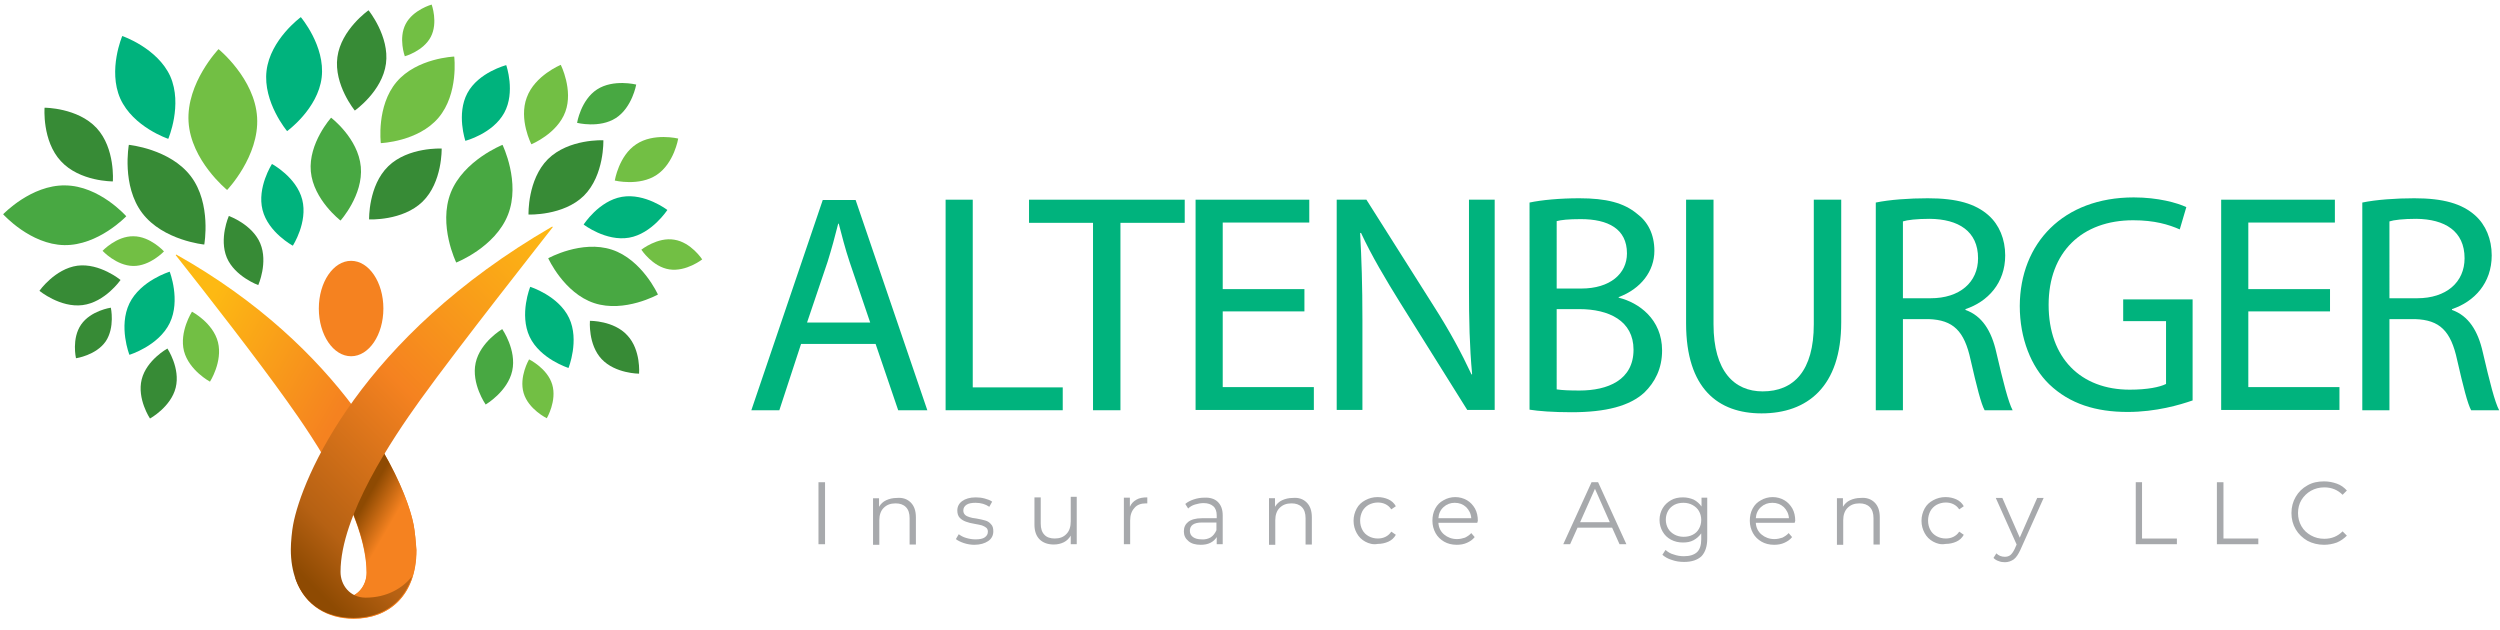 <?xml version="1.0" encoding="utf-8"?>
<!-- Generator: Adobe Illustrator 24.0.2, SVG Export Plug-In . SVG Version: 6.00 Build 0)  -->
<svg version="1.1" id="Logo" xmlns="http://www.w3.org/2000/svg" xmlns:xlink="http://www.w3.org/1999/xlink" x="0px" y="0px"
	 viewBox="0 0 875.1 220.6" style="enable-background:new 0 0 875.1 220.6;" xml:space="preserve">
<style type="text/css">
	.st0{fill:#00B37D;}
	.st1{fill:#A7A9AC;}
	.st2{fill:#72BF44;}
	.st3{fill:#48A842;}
	.st4{fill:#378B36;}
	.st5{fill:#F58220;}
	.st6{fill:url(#SVGID_1_);}
	.st7{fill:url(#SVGID_2_);}
	.st8{fill:url(#SVGID_3_);}
</style>
<g>
	<g>
		<path class="st0" d="M280.4,120.4l-7.6,23.2H263l25-73.6h11.5l25.1,73.6h-10.2l-7.9-23.2H280.4z M304.6,112.9l-7.2-21.2
			c-1.6-4.8-2.7-9.2-3.8-13.4h-0.2c-1.1,4.4-2.3,8.8-3.7,13.3l-7.2,21.3H304.6z"/>
		<path class="st0" d="M331,69.9h9.5v65.7H372v8h-41V69.9z"/>
		<path class="st0" d="M382.6,78h-22.4v-8.1h54.5V78h-22.5v65.6h-9.6V78z"/>
		<path class="st0" d="M456.7,109H428v26.5h31.9v8h-41.4V69.9h39.8v8H428v23.3h28.6V109z"/>
		<path class="st0" d="M467.9,143.5V69.9h10.4l23.6,37.3c5.5,8.6,9.7,16.4,13.2,23.9l0.2-0.1c-0.9-9.8-1.1-18.8-1.1-30.3V69.9h9
			v73.6h-9.6l-23.4-37.4c-5.1-8.2-10.1-16.6-13.8-24.6l-0.3,0.1c0.5,9.3,0.8,18.1,0.8,30.4v31.5H467.9z"/>
		<path class="st0" d="M535.4,70.9c4.2-0.9,10.7-1.5,17.4-1.5c9.5,0,15.6,1.6,20.2,5.4c3.8,2.8,6.1,7.2,6.1,13
			c0,7.1-4.7,13.3-12.5,16.2v0.2c7,1.7,15.2,7.5,15.2,18.5c0,6.3-2.5,11.1-6.2,14.7c-5.1,4.7-13.4,6.9-25.5,6.9
			c-6.6,0-11.6-0.4-14.7-0.9V70.9z M544.9,101h8.6c10.1,0,16-5.2,16-12.3c0-8.6-6.6-12-16.2-12c-4.4,0-6.9,0.3-8.4,0.7V101z
			 M544.9,136.3c1.9,0.3,4.6,0.4,8,0.4c9.8,0,18.9-3.6,18.9-14.3c0-10.1-8.6-14.2-19-14.2h-7.9V136.3z"/>
		<path class="st0" d="M599.8,69.9v43.6c0,16.5,7.3,23.5,17.2,23.5c10.9,0,17.9-7.2,17.9-23.5V69.9h9.6v42.9
			c0,22.6-11.9,31.9-27.9,31.9c-15.1,0-26.4-8.6-26.4-31.5V69.9H599.8z"/>
		<path class="st0" d="M656.6,70.9c4.8-1,11.7-1.5,18.2-1.5c10.2,0,16.7,1.9,21.3,6c3.7,3.3,5.8,8.3,5.8,14
			c0,9.7-6.1,16.2-13.9,18.8v0.3c5.7,2,9.1,7.2,10.8,14.9c2.4,10.3,4.2,17.4,5.7,20.2h-9.8c-1.2-2.1-2.8-8.4-4.9-17.6
			c-2.2-10.2-6.1-14-14.7-14.3h-9v31.9h-9.5V70.9z M666.1,104.4h9.7c10.2,0,16.6-5.6,16.6-14c0-9.5-6.9-13.7-16.9-13.8
			c-4.6,0-7.9,0.4-9.4,0.9V104.4z"/>
		<path class="st0" d="M767.4,140.2c-4.3,1.5-12.7,4-22.6,4c-11.1,0-20.3-2.8-27.5-9.7c-6.3-6.1-10.3-16-10.3-27.4
			c0.1-22,15.2-38,39.9-38c8.5,0,15.2,1.9,18.4,3.4l-2.3,7.8c-3.9-1.7-8.8-3.2-16.3-3.2c-17.9,0-29.6,11.1-29.6,29.6
			c0,18.7,11.3,29.7,28.4,29.7c6.2,0,10.5-0.9,12.7-2v-22h-15v-7.6h24.3V140.2z"/>
		<path class="st0" d="M815.7,109H787v26.5h31.9v8h-41.4V69.9h39.8v8H787v23.3h28.6V109z"/>
		<path class="st0" d="M826.9,70.9c4.8-1,11.7-1.5,18.2-1.5c10.2,0,16.7,1.9,21.3,6c3.7,3.3,5.8,8.3,5.8,14
			c0,9.7-6.1,16.2-13.9,18.8v0.3c5.7,2,9.1,7.2,10.8,14.9c2.4,10.3,4.2,17.4,5.7,20.2H865c-1.2-2.1-2.8-8.4-4.9-17.6
			c-2.2-10.2-6.1-14-14.7-14.3h-9v31.9h-9.5V70.9z M836.4,104.4h9.7c10.2,0,16.6-5.6,16.6-14c0-9.5-6.9-13.7-16.9-13.8
			c-4.6,0-7.9,0.4-9.4,0.9V104.4z"/>
	</g>
	<g>
		<path class="st1" d="M286.5,168.8h2.3v21.7h-2.3V168.8z"/>
		<path class="st1" d="M318.8,175.9c1.2,1.2,1.8,2.9,1.8,5.2v9.5h-2.2v-9.2c0-1.7-0.4-3-1.3-3.9s-2.1-1.3-3.6-1.3
			c-1.8,0-3.1,0.5-4.2,1.6c-1,1-1.5,2.5-1.5,4.3v8.6h-2.2v-16.3h2.1v3c0.6-1,1.4-1.8,2.5-2.3c1.1-0.5,2.3-0.8,3.7-0.8
			C316,174.1,317.6,174.7,318.8,175.9z"/>
		<path class="st1" d="M337.4,190.1c-1.2-0.4-2.2-0.9-2.8-1.4l1-1.7c0.7,0.5,1.5,1,2.6,1.3c1,0.3,2.1,0.5,3.2,0.5
			c1.5,0,2.6-0.2,3.3-0.7c0.7-0.5,1.1-1.1,1.1-2c0-0.6-0.2-1.1-0.6-1.4c-0.4-0.3-0.9-0.6-1.5-0.8c-0.6-0.2-1.4-0.3-2.4-0.5
			c-1.3-0.2-2.4-0.5-3.2-0.8c-0.8-0.3-1.5-0.7-2.1-1.3s-0.9-1.5-0.9-2.6c0-1.4,0.6-2.5,1.7-3.3s2.7-1.3,4.7-1.3
			c1.1,0,2.1,0.1,3.2,0.4c1.1,0.3,1.9,0.6,2.6,1.1l-1,1.8c-1.3-0.9-2.9-1.4-4.8-1.4c-1.4,0-2.5,0.2-3.2,0.7c-0.7,0.5-1.1,1.1-1.1,2
			c0,0.6,0.2,1.1,0.6,1.5c0.4,0.4,0.9,0.6,1.5,0.8c0.6,0.2,1.4,0.4,2.5,0.5c1.3,0.2,2.3,0.5,3.1,0.7c0.8,0.2,1.5,0.7,2,1.3
			c0.6,0.6,0.8,1.4,0.8,2.5c0,1.4-0.6,2.6-1.8,3.4c-1.2,0.8-2.8,1.3-4.9,1.3C339.9,190.7,338.6,190.5,337.4,190.1z"/>
		<path class="st1" d="M376.9,174.2v16.3h-2.1v-3c-0.6,1-1.4,1.8-2.4,2.3c-1,0.5-2.2,0.8-3.5,0.8c-2.1,0-3.8-0.6-5-1.8
			c-1.2-1.2-1.8-2.9-1.8-5.2v-9.5h2.2v9.2c0,1.7,0.4,3,1.3,3.9c0.8,0.9,2.1,1.3,3.6,1.3c1.7,0,3.1-0.5,4.1-1.6c1-1,1.5-2.5,1.5-4.4
			v-8.6H376.9z"/>
		<path class="st1" d="M397.8,174.9c1-0.6,2.3-0.8,3.8-0.8v2.1l-0.5,0c-1.7,0-3.1,0.5-4,1.6c-1,1.1-1.5,2.5-1.5,4.4v8.3h-2.2v-16.3
			h2.1v3.2C396,176.3,396.7,175.5,397.8,174.9z"/>
		<path class="st1" d="M426.3,175.7c1.1,1.1,1.7,2.6,1.7,4.7v10.1h-2.1V188c-0.5,0.8-1.2,1.5-2.2,2c-1,0.5-2.1,0.7-3.4,0.7
			c-1.8,0-3.3-0.4-4.3-1.3c-1.1-0.9-1.6-2-1.6-3.4c0-1.4,0.5-2.5,1.5-3.3c1-0.8,2.6-1.3,4.8-1.3h5.2v-1c0-1.4-0.4-2.5-1.2-3.2
			c-0.8-0.7-1.9-1.1-3.4-1.1c-1,0-2,0.2-3,0.5c-1,0.3-1.8,0.8-2.4,1.4l-1-1.6c0.8-0.7,1.8-1.2,3-1.6c1.2-0.4,2.4-0.6,3.7-0.6
			C423.5,174.1,425.2,174.6,426.3,175.7z M423.8,188.1c0.9-0.6,1.5-1.4,2-2.5v-2.7h-5.1c-2.8,0-4.2,1-4.2,2.9c0,1,0.4,1.7,1.1,2.2
			c0.7,0.5,1.7,0.8,3,0.8C421.9,188.9,422.9,188.6,423.8,188.1z"/>
		<path class="st1" d="M457.4,175.9c1.2,1.2,1.8,2.9,1.8,5.2v9.5H457v-9.2c0-1.7-0.4-3-1.3-3.9s-2.1-1.3-3.6-1.3
			c-1.8,0-3.1,0.5-4.2,1.6c-1,1-1.5,2.5-1.5,4.3v8.6h-2.2v-16.3h2.1v3c0.6-1,1.4-1.8,2.5-2.3c1.1-0.5,2.3-0.8,3.7-0.8
			C454.6,174.1,456.2,174.7,457.4,175.9z"/>
		<path class="st1" d="M477.9,189.6c-1.3-0.7-2.3-1.7-3-3s-1.1-2.7-1.1-4.3s0.4-3,1.1-4.3c0.7-1.3,1.7-2.2,3-2.9
			c1.3-0.7,2.7-1.1,4.3-1.1c1.4,0,2.7,0.3,3.8,0.8c1.1,0.5,2,1.3,2.6,2.4l-1.6,1.1c-0.5-0.8-1.2-1.4-2-1.8c-0.8-0.4-1.7-0.6-2.7-0.6
			c-1.2,0-2.2,0.3-3.2,0.8c-0.9,0.5-1.7,1.3-2.2,2.2c-0.5,1-0.8,2.1-0.8,3.3c0,1.3,0.3,2.4,0.8,3.3c0.5,1,1.3,1.7,2.2,2.2
			c0.9,0.5,2,0.8,3.2,0.8c1,0,1.9-0.2,2.7-0.6c0.8-0.4,1.5-1,2-1.8l1.6,1.1c-0.6,1.1-1.5,1.9-2.6,2.4c-1.1,0.5-2.4,0.8-3.8,0.8
			C480.7,190.7,479.2,190.3,477.9,189.6z"/>
		<path class="st1" d="M517.1,183h-13.6c0.1,1.7,0.8,3.1,2,4.1s2.7,1.6,4.5,1.6c1,0,1.9-0.2,2.8-0.5c0.8-0.4,1.6-0.9,2.2-1.6
			l1.2,1.4c-0.7,0.9-1.6,1.5-2.7,2s-2.3,0.7-3.6,0.7c-1.7,0-3.2-0.4-4.4-1.1s-2.3-1.7-3-3c-0.7-1.3-1.1-2.7-1.1-4.3s0.3-3,1-4.3
			c0.7-1.3,1.6-2.2,2.9-2.9c1.2-0.7,2.6-1.1,4.1-1.1s2.9,0.4,4.1,1.1c1.2,0.7,2.1,1.7,2.8,2.9c0.7,1.3,1,2.7,1,4.3L517.1,183z
			 M505.3,177.5c-1.1,1-1.7,2.3-1.8,3.9H515c-0.1-1.6-0.8-2.9-1.8-3.9c-1.1-1-2.4-1.5-4-1.5C507.7,176,506.4,176.5,505.3,177.5z"/>
		<path class="st1" d="M564.3,184.7h-12.1l-2.6,5.8h-2.4l9.9-21.7h2.3l9.9,21.7h-2.4L564.3,184.7z M563.5,182.8l-5.2-11.7l-5.2,11.7
			H563.5z"/>
		<path class="st1" d="M597.6,174.2v14.3c0,2.8-0.7,4.8-2,6.2c-1.4,1.3-3.4,2-6.1,2c-1.5,0-2.9-0.2-4.3-0.7
			c-1.4-0.4-2.5-1.1-3.3-1.8l1.1-1.7c0.8,0.7,1.7,1.3,2.9,1.6c1.1,0.4,2.3,0.6,3.5,0.6c2.1,0,3.6-0.5,4.6-1.4s1.5-2.5,1.5-4.5v-2.1
			c-0.7,1-1.6,1.8-2.7,2.4s-2.3,0.8-3.7,0.8c-1.5,0-2.9-0.3-4.2-1c-1.3-0.7-2.2-1.6-2.9-2.8c-0.7-1.2-1.1-2.6-1.1-4.1
			c0-1.5,0.4-2.9,1.1-4.1c0.7-1.2,1.7-2.1,2.9-2.8c1.2-0.7,2.6-1,4.2-1c1.4,0,2.6,0.3,3.8,0.8c1.1,0.6,2,1.4,2.7,2.4v-3.1H597.6z
			 M592.5,187.2c1-0.5,1.7-1.2,2.2-2.1c0.5-0.9,0.8-1.9,0.8-3.1c0-1.2-0.3-2.2-0.8-3.1c-0.5-0.9-1.3-1.6-2.2-2.1
			c-0.9-0.5-2-0.8-3.2-0.8c-1.2,0-2.2,0.2-3.2,0.7c-0.9,0.5-1.7,1.2-2.2,2.1c-0.5,0.9-0.8,1.9-0.8,3.1c0,1.2,0.3,2.2,0.8,3.1
			c0.5,0.9,1.3,1.6,2.2,2.1c0.9,0.5,2,0.8,3.2,0.8S591.5,187.7,592.5,187.2z"/>
		<path class="st1" d="M628.2,183h-13.6c0.1,1.7,0.8,3.1,2,4.1s2.7,1.6,4.5,1.6c1,0,1.9-0.2,2.8-0.5c0.8-0.4,1.6-0.9,2.2-1.6
			l1.2,1.4c-0.7,0.9-1.6,1.5-2.7,2s-2.3,0.7-3.6,0.7c-1.7,0-3.2-0.4-4.4-1.1s-2.3-1.7-3-3c-0.7-1.3-1.1-2.7-1.1-4.3s0.3-3,1-4.3
			c0.7-1.3,1.6-2.2,2.9-2.9c1.2-0.7,2.6-1.1,4.1-1.1s2.9,0.4,4.1,1.1c1.2,0.7,2.1,1.7,2.8,2.9c0.7,1.3,1,2.7,1,4.3L628.2,183z
			 M616.4,177.5c-1.1,1-1.7,2.3-1.8,3.9h11.6c-0.1-1.6-0.8-2.9-1.8-3.9c-1.1-1-2.4-1.5-4-1.5C618.8,176,617.5,176.5,616.4,177.5z"/>
		<path class="st1" d="M656.2,175.9c1.2,1.2,1.8,2.9,1.8,5.2v9.5h-2.2v-9.2c0-1.7-0.4-3-1.3-3.9s-2.1-1.3-3.6-1.3
			c-1.8,0-3.1,0.5-4.2,1.6c-1,1-1.5,2.5-1.5,4.3v8.6H643v-16.3h2.1v3c0.6-1,1.4-1.8,2.5-2.3c1.1-0.5,2.3-0.8,3.7-0.8
			C653.3,174.1,655,174.7,656.2,175.9z"/>
		<path class="st1" d="M676.7,189.6c-1.3-0.7-2.3-1.7-3-3s-1.1-2.7-1.1-4.3s0.4-3,1.1-4.3c0.7-1.3,1.7-2.2,3-2.9
			c1.3-0.7,2.7-1.1,4.3-1.1c1.4,0,2.7,0.3,3.8,0.8c1.1,0.5,2,1.3,2.6,2.4l-1.6,1.1c-0.5-0.8-1.2-1.4-2-1.8c-0.8-0.4-1.7-0.6-2.7-0.6
			c-1.2,0-2.2,0.3-3.2,0.8c-0.9,0.5-1.7,1.3-2.2,2.2c-0.5,1-0.8,2.1-0.8,3.3c0,1.3,0.3,2.4,0.8,3.3c0.5,1,1.3,1.7,2.2,2.2
			c0.9,0.5,2,0.8,3.2,0.8c1,0,1.9-0.2,2.7-0.6c0.8-0.4,1.5-1,2-1.8l1.6,1.1c-0.6,1.1-1.5,1.9-2.6,2.4c-1.1,0.5-2.4,0.8-3.8,0.8
			C679.4,190.7,678,190.3,676.7,189.6z"/>
		<path class="st1" d="M715.4,174.2l-8.2,18.3c-0.7,1.5-1.4,2.6-2.3,3.3c-0.9,0.6-1.9,1-3.1,1c-0.8,0-1.5-0.1-2.2-0.4
			c-0.7-0.2-1.3-0.6-1.8-1.1l1-1.6c0.8,0.8,1.8,1.2,3,1.2c0.7,0,1.4-0.2,1.9-0.6c0.5-0.4,1-1.1,1.5-2.1l0.7-1.6l-7.3-16.3h2.3
			l6.1,13.9l6.1-13.9H715.4z"/>
		<path class="st1" d="M747.5,168.8h2.3v19.7H762v2h-14.4V168.8z"/>
		<path class="st1" d="M776,168.8h2.3v19.7h12.2v2H776V168.8z"/>
		<path class="st1" d="M807.7,189.3c-1.7-1-3.1-2.3-4.1-4c-1-1.7-1.5-3.6-1.5-5.7c0-2.1,0.5-4,1.5-5.7c1-1.7,2.3-3,4.1-4
			c1.7-1,3.7-1.4,5.8-1.4c1.6,0,3.1,0.3,4.5,0.8c1.4,0.5,2.5,1.3,3.5,2.4l-1.5,1.5c-1.7-1.7-3.8-2.6-6.4-2.6c-1.7,0-3.3,0.4-4.7,1.2
			c-1.4,0.8-2.5,1.9-3.3,3.2s-1.2,2.9-1.2,4.6c0,1.7,0.4,3.2,1.2,4.6c0.8,1.4,1.9,2.4,3.3,3.2c1.4,0.8,3,1.2,4.7,1.2
			c2.6,0,4.7-0.9,6.4-2.6l1.5,1.5c-1,1-2.1,1.8-3.5,2.4c-1.4,0.5-2.9,0.8-4.5,0.8C811.4,190.7,809.4,190.2,807.7,189.3z"/>
	</g>
	<g>
		<path class="st2" d="M90,41.1c0.8,13.6-10.5,25.4-10.5,25.4S66.8,56.2,66,42.6c-0.8-13.6,10.5-25.4,10.5-25.4S89.2,27.5,90,41.1z"
			/>
		<path class="st3" d="M126.3,58.4c0.9,9.9-7.1,18.8-7.1,18.8s-9.5-7.3-10.4-17.2c-0.9-9.9,7.1-18.8,7.1-18.8S125.4,48.4,126.3,58.4
			z"/>
		<path class="st3" d="M22.5,85.8C10.6,85.6,1.1,75,1.1,75s9.8-10.3,21.7-10.1C34.8,65,44.2,75.7,44.2,75.7S34.4,86,22.5,85.8z"/>
		<path class="st0" d="M42.1,34.5c-4.4-10,0.7-21.9,0.7-21.9s12.3,4.2,16.8,14.1c4.4,10-0.7,21.9-0.7,21.9S46.6,44.5,42.1,34.5z"/>
		<path class="st0" d="M93.3,24.8C94.6,13.8,105.3,6,105.3,6s8.6,10.1,7.3,21.1c-1.3,11-12.1,18.8-12.1,18.8S92,35.8,93.3,24.8z"/>
		<path class="st0" d="M91.9,73.5c-2-7.9,3.3-16.1,3.3-16.1s8.6,4.6,10.6,12.5c2,7.9-3.3,16.1-3.3,16.1S93.9,81.4,91.9,73.5z"/>
		<path class="st4" d="M66.8,61.7c7.3,9.6,4.7,23.9,4.7,23.9s-14.4-1.4-21.7-11c-7.3-9.6-4.7-23.9-4.7-23.9S59.5,52.1,66.8,61.7z"/>
		<path class="st4" d="M135.1,22.3c-1.3,9.7-10.9,16.4-10.9,16.4s-7.4-9-6.1-18.7C119.4,10.3,129,3.6,129,3.6S136.4,12.7,135.1,22.3
			z"/>
		<path class="st4" d="M28.9,106.8c-7.8,1-15.1-5-15.1-5s5.4-7.7,13.3-8.8c7.8-1,15.1,5,15.1,5S36.8,105.8,28.9,106.8z"/>
		<path class="st0" d="M59.4,113.1c-3.9,8-14.1,11.1-14.1,11.1s-3.9-9.9,0-18c3.9-8,14.1-11.1,14.1-11.1S63.3,105.1,59.4,113.1z"/>
		<path class="st0" d="M176.5,39.5c-4,7.3-13.6,9.8-13.6,9.8s-3.2-9.4,0.7-16.7s13.6-9.8,13.6-9.8S180.5,32.2,176.5,39.5z"/>
		<path class="st0" d="M220.2,83.2c-8.1,1.4-15.9-4.6-15.9-4.6s5.3-8.3,13.4-9.7c8.1-1.4,15.9,4.6,15.9,4.6S228.2,81.8,220.2,83.2z"
			/>
		<path class="st2" d="M229.9,61.2c-6.1,4.1-14.7,2-14.7,2s1.4-8.7,7.5-12.7c6.1-4.1,14.7-2,14.7-2S236,57.1,229.9,61.2z"/>
		<path class="st2" d="M150.8,12.9c-2.6,5-9.1,6.8-9.1,6.8s-2.3-6.3,0.3-11.3c2.6-5,9.1-6.8,9.1-6.8S153.4,7.9,150.8,12.9z"/>
		<path class="st4" d="M79.4,90.2c-2.8-6.7,0.7-14.6,0.7-14.6s8.2,2.9,11,9.6c2.8,6.7-0.7,14.6-0.7,14.6S82.2,96.8,79.4,90.2z"/>
		<path class="st2" d="M197.9,39.1c-2.8,7.7-11.9,11.4-11.9,11.4s-4.5-8.7-1.6-16.4c2.8-7.7,11.9-11.4,11.9-11.4
			S200.7,31.5,197.9,39.1z"/>
		<path class="st2" d="M138.8,28.7c7.1-8.4,20.2-8.9,20.2-8.9s1.6,13-5.5,21.4c-7.1,8.4-20.2,8.9-20.2,8.9S131.7,37.1,138.8,28.7z"
			/>
		<path class="st4" d="M37,119.5c-3.4,4.9-10.4,5.9-10.4,5.9s-1.6-6.9,1.8-11.8s10.4-5.9,10.4-5.9S40.3,114.6,37,119.5z"/>
		<path class="st4" d="M61.5,135.7c-1.7,6.8-9,10.8-9,10.8s-4.6-6.9-2.9-13.7c1.7-6.8,9-10.8,9-10.8S63.2,128.9,61.5,135.7z"/>
		<path class="st4" d="M33.8,44.8c6.6,7.1,5.7,18.7,5.7,18.7s-11.6,0.1-18.2-7.1c-6.6-7.1-5.7-18.7-5.7-18.7S27.2,37.7,33.8,44.8z"
			/>
		<path class="st4" d="M219.6,117.4c4.8,5.1,4.1,13.4,4.1,13.4s-8.3,0-13.1-5.1c-4.8-5.1-4.1-13.4-4.1-13.4S214.9,112.2,219.6,117.4
			z"/>
		<path class="st2" d="M193.3,134.6c1.7,5.7-1.9,11.8-1.9,11.8s-6.4-3.1-8.1-8.8c-1.7-5.7,1.9-11.8,1.9-11.8
			S191.6,128.9,193.3,134.6z"/>
		<path class="st2" d="M46.7,82.7c5.9,0,10.7,5.3,10.7,5.3s-4.9,5.2-10.8,5.1s-10.7-5.3-10.7-5.3S40.8,82.6,46.7,82.7z"/>
		<path class="st2" d="M236,83.9c5.9,0.9,9.8,6.9,9.8,6.9s-5.6,4.4-11.5,3.5c-5.9-0.9-9.8-6.9-9.8-6.9S230.2,82.9,236,83.9z"/>
		<path class="st3" d="M209,31.3C203.3,35,202,43,202,43s7.9,2,13.6-1.7c5.7-3.7,7.1-11.7,7.1-11.7S214.7,27.6,209,31.3z"/>
		<path class="st3" d="M166.5,127c-1.6,7.3,3.5,14.6,3.5,14.6s7.7-4.5,9.3-11.8c1.6-7.3-3.5-14.6-3.5-14.6S168.1,119.7,166.5,127z"
			/>
		<path class="st2" d="M64.4,122.9c-1.7-6.8,2.8-13.8,2.8-13.8s7.4,3.9,9.1,10.7c1.7,6.8-2.8,13.8-2.8,13.8S66.2,129.7,64.4,122.9z"
			/>
		<path class="st4" d="M191.8,55.7c-7.2,7.2-6.8,19.4-6.8,19.4s12.2,0.5,19.4-6.6c7.2-7.2,6.8-19.4,6.8-19.4S199.1,48.5,191.8,55.7z
			"/>
		<path class="st3" d="M157.8,67.4c-4.5,11.4,1.9,24.5,1.9,24.5s13.6-5.3,18.1-16.7c4.5-11.4-1.9-24.5-1.9-24.5
			S162.3,56.1,157.8,67.4z"/>
		<path class="st0" d="M199.2,111.3c-3.7-7.8-13.6-10.9-13.6-10.9s-3.9,9.6-0.2,17.5c3.7,7.8,13.6,10.9,13.6,10.9
			S202.9,119.1,199.2,111.3z"/>
		<path class="st4" d="M135.9,58.2c-7,6.8-6.7,18.6-6.7,18.6s11.7,0.6,18.7-6.2c7-6.8,6.7-18.6,6.7-18.6S142.9,51.4,135.9,58.2z"/>
		<path class="st3" d="M214.2,87.4c-10.6-3.5-22.3,3-22.3,3s5.5,12.2,16.1,15.7c10.6,3.5,22.3-3,22.3-3S224.8,90.9,214.2,87.4z"/>
		<g>
			<ellipse class="st5" cx="122.9" cy="108" rx="11.3" ry="16.7"/>
			<g>
				<linearGradient id="SVGID_1_" gradientUnits="userSpaceOnUse" x1="41.033" y1="124.83" x2="152.282" y2="189.06">
					<stop  offset="0.143" style="stop-color:#FDB913"/>
					<stop  offset="0.596" style="stop-color:#F58220"/>
				</linearGradient>
				<path class="st6" d="M144.8,183.8c-3.1-16.3-25.2-62.2-83.1-94.7l-0.2,0.2c10.6,13.4,28.9,36.9,38.9,51
					c9.7,13.5,27.9,40.5,27.9,60.2c0,4.6-3.3,9-8.8,9c-7.5,0-13-3.4-16.2-7.4l0.3,1c3.3,9,11.1,13.5,20.2,13.5
					c12.1,0,21.9-7.9,21.9-24C145.6,189.9,145.2,185.9,144.8,183.8z"/>
				<linearGradient id="SVGID_2_" gradientUnits="userSpaceOnUse" x1="146.472" y1="199.123" x2="115.316" y2="181.135">
					<stop  offset="0.453" style="stop-color:#F58220"/>
					<stop  offset="0.776" style="stop-color:#8E4A02"/>
				</linearGradient>
				<path class="st7" d="M144.8,183.8c-1.1-5.7-4.5-15.1-11-26.3c-3.1,5-7.5,12.7-10.7,21.1c3.2,7.6,5.3,15.1,5.3,21.8
					c0,4.6-3.3,9-8.8,9c-7.5,0-13-3.4-16.2-7.4l0.3,1c3.3,9,11.1,13.5,20.2,13.5c12.1,0,21.9-7.9,21.9-24
					C145.6,189.9,145.2,185.9,144.8,183.8z"/>
				<linearGradient id="SVGID_3_" gradientUnits="userSpaceOnUse" x1="101.458" y1="203.725" x2="209.587" y2="95.596">
					<stop  offset="3.000000e-02" style="stop-color:#8E4A02"/>
					<stop  offset="0.15" style="stop-color:#B66113"/>
					<stop  offset="0.5" style="stop-color:#F58220"/>
					<stop  offset="1" style="stop-color:#FDB913"/>
				</linearGradient>
				<path class="st8" d="M193.5,79.5l-0.2-0.2c-67.2,38.9-87.7,88.1-90.7,104.4c-0.4,2.1-0.8,6.1-0.8,8.6c0,16.1,9.8,24,21.9,24
					c9.1,0,16.8-4.4,20.2-13.5l0.3-1c-3.2,4-8.7,7.4-16.2,7.4c-5.5,0-8.8-4.4-8.8-9c0-19.7,18.2-46.7,27.9-60.2
					C160.7,121.1,189.8,84.3,193.5,79.5z"/>
			</g>
		</g>
	</g>
</g>
</svg>
